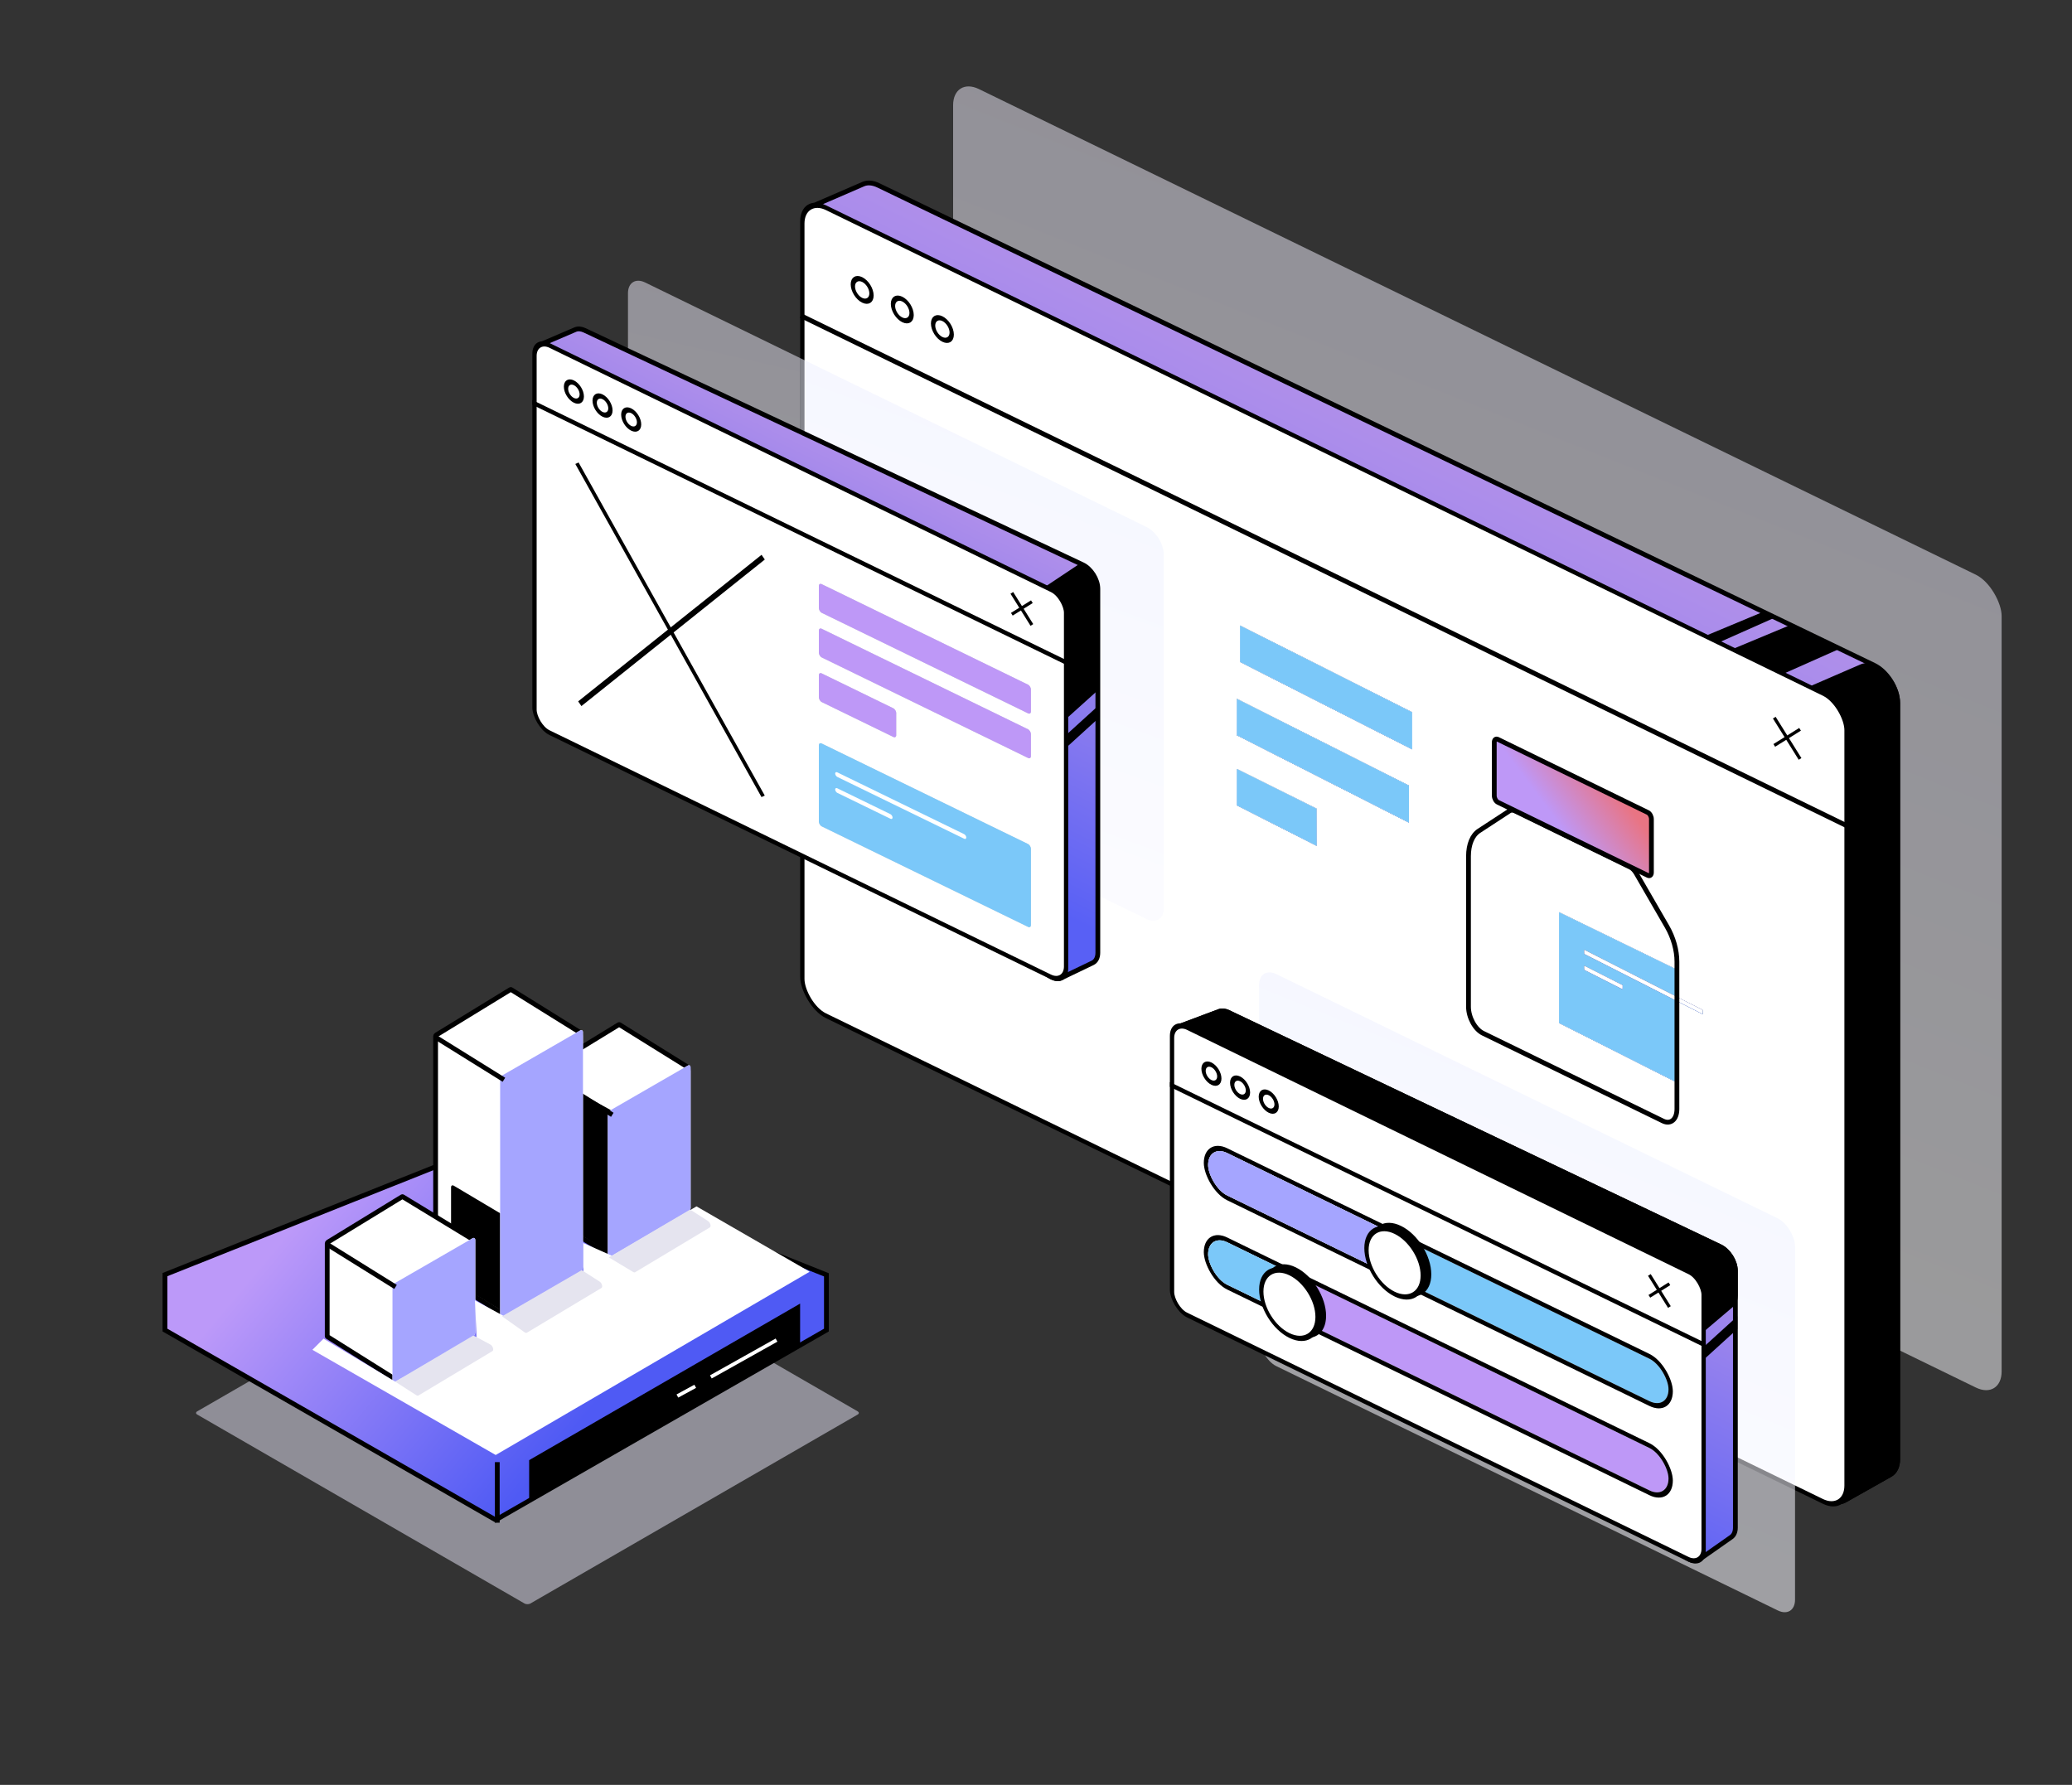 <svg width="650" height="560" viewBox="0 0 650 560" fill="none" xmlns="http://www.w3.org/2000/svg">
<rect x="0" y="0" width="650" height="560" fill="#333333" stroke="none"/>
<rect width="365.878" height="255.024" rx="9" transform="matrix(0.899 0.438 0 1 299 24)" fill="url(#paint0_linear_763_5120)" fill-opacity="0.55"/>
<path d="M431.64 385.98L431.608 385.961L431.575 385.945L275.24 309.695C271.145 307.697 267.825 302.384 267.825 297.828V180.76C267.825 179.724 267.676 178.622 267.385 177.495L252.586 120.301C252.315 119.256 252.191 118.236 252.217 117.288L253.562 68.863C253.627 66.525 254.605 64.778 256.246 64.068L270.83 57.752C272.149 57.18 273.806 57.319 275.519 58.145L587.873 208.698C591.983 210.679 595.326 216.01 595.326 220.583V457.794C595.326 460.063 594.486 461.822 593.005 462.657L578.711 470.721C577.153 471.599 575.035 471.374 572.902 470.104L431.64 385.98Z" fill="white"/>
<path d="M431.64 385.98L431.608 385.961L431.575 385.945L275.24 309.695C271.145 307.697 267.825 302.384 267.825 297.828V180.76C267.825 179.724 267.676 178.622 267.385 177.495L252.586 120.301C252.315 119.256 252.191 118.236 252.217 117.288L253.562 68.863C253.627 66.525 254.605 64.778 256.246 64.068L270.83 57.752C272.149 57.18 273.806 57.319 275.519 58.145L587.873 208.698C591.983 210.679 595.326 216.01 595.326 220.583V457.794C595.326 460.063 594.486 461.822 593.005 462.657L578.711 470.721C577.153 471.599 575.035 471.374 572.902 470.104L431.64 385.98Z" fill="url(#paint1_linear_763_5120)"/>
<path d="M431.64 385.98L431.608 385.961L431.575 385.945L275.24 309.695C271.145 307.697 267.825 302.384 267.825 297.828V180.76C267.825 179.724 267.676 178.622 267.385 177.495L252.586 120.301C252.315 119.256 252.191 118.236 252.217 117.288L253.562 68.863C253.627 66.525 254.605 64.778 256.246 64.068L270.83 57.752C272.149 57.18 273.806 57.319 275.519 58.145L587.873 208.698C591.983 210.679 595.326 216.01 595.326 220.583V457.794C595.326 460.063 594.486 461.822 593.005 462.657L578.711 470.721C577.153 471.599 575.035 471.374 572.902 470.104L431.64 385.98Z" stroke="black" stroke-width="1.5"/>
<path d="M431.64 385.98L431.608 385.961L431.575 385.945L314.416 328.802C306.078 324.735 304.087 310.819 311.951 311.569L560.524 335.287C564.108 335.629 566.469 332.965 566.37 328.69L565.023 270.344L566.412 220.376C566.476 218.038 567.454 216.291 569.095 215.58L584.02 209.117C585.137 208.633 586.516 208.695 587.963 209.293C591.948 210.941 595.326 216.106 595.326 220.549V457.795C595.326 460.063 594.486 461.822 593.005 462.658L578.711 470.721C577.153 471.599 575.035 471.374 572.902 470.104L431.64 385.98Z" fill="black" stroke="black" stroke-width="1.5"/>
<rect x="0.674" y="1.079" width="364.378" height="253.524" rx="8.25" transform="matrix(0.899 0.438 0 1 251.092 60.179)" fill="white" stroke="black" stroke-width="1.5"/>
<path d="M489.079 286.206L526.177 304.3V339.676L489.079 320.954V286.206Z" fill="black"/>
<path d="M489.079 286.206L526.177 304.3V339.676L489.079 320.954V286.206Z" fill="url(#paint2_linear_763_5120)"/>
<path d="M489.079 286.206L526.177 304.3V339.676L489.079 320.954V286.206Z" fill="url(#paint3_linear_763_5120)"/>
<path d="M489.079 286.206L526.177 304.3V339.676L489.079 320.954V286.206Z" fill="white"/>
<path d="M489.079 286.206L526.177 304.3V339.676L489.079 320.954V286.206Z" fill="#7BC8F9"/>
<path d="M497 298.028L534.098 316.876V318.155L497 299.285V298.028Z" fill="black"/>
<path d="M497 298.028L534.098 316.876V318.155L497 299.285V298.028Z" fill="url(#paint4_linear_763_5120)"/>
<path d="M497 298.028L534.098 316.876V318.155L497 299.285V298.028Z" fill="url(#paint5_linear_763_5120)"/>
<path d="M497 298.028L534.098 316.876V318.155L497 299.285V298.028Z" fill="white"/>
<path d="M497 303.028L509 309.106V310.385L497 304.285V303.028Z" fill="black"/>
<path d="M497 303.028L509 309.106V310.385L497 304.285V303.028Z" fill="url(#paint6_linear_763_5120)"/>
<path d="M497 303.028L509 309.106V310.385L497 304.285V303.028Z" fill="url(#paint7_linear_763_5120)"/>
<path d="M497 303.028L509 309.106V310.385L497 304.285V303.028Z" fill="white"/>
<path d="M389 196.257L443 223.476V235.097L389 207.672V196.257Z" fill="black"/>
<path d="M389 196.257L443 223.476V235.097L389 207.672V196.257Z" fill="url(#paint8_linear_763_5120)"/>
<path d="M389 196.257L443 223.476V235.097L389 207.672V196.257Z" fill="url(#paint9_linear_763_5120)"/>
<path d="M389 196.257L443 223.476V235.097L389 207.672V196.257Z" fill="white"/>
<path d="M389 196.257L443 223.476V235.097L389 207.672V196.257Z" fill="#7BC8F9"/>
<path d="M388 219.257L442 246.476V258.097L388 230.672V219.257Z" fill="black"/>
<path d="M388 219.257L442 246.476V258.097L388 230.672V219.257Z" fill="url(#paint10_linear_763_5120)"/>
<path d="M388 219.257L442 246.476V258.097L388 230.672V219.257Z" fill="url(#paint11_linear_763_5120)"/>
<path d="M388 219.257L442 246.476V258.097L388 230.672V219.257Z" fill="white"/>
<path d="M388 219.257L442 246.476V258.097L388 230.672V219.257Z" fill="#7BC8F9"/>
<path d="M388 241.257L413 253.72V265.342L388 252.672V241.257Z" fill="black"/>
<path d="M388 241.257L413 253.72V265.342L388 252.672V241.257Z" fill="url(#paint12_linear_763_5120)"/>
<path d="M388 241.257L413 253.72V265.342L388 252.672V241.257Z" fill="url(#paint13_linear_763_5120)"/>
<path d="M388 241.257L413 253.72V265.342L388 252.672V241.257Z" fill="white"/>
<path d="M388 241.257L413 253.72V265.342L388 252.672V241.257Z" fill="#7BC8F9"/>
<path d="M460.675 268.651C460.675 264.954 461.871 262.048 463.954 260.686L473.503 254.44C474 254.115 474.633 254.113 475.291 254.433L511.356 272.024C512.068 272.371 512.757 273.071 513.283 273.981L522.956 290.716C524.935 294.139 526.062 298.135 526.062 301.723V347.941C526.062 351.218 524.102 352.892 521.659 351.7L465.219 324.173C462.721 322.954 460.675 319.212 460.675 315.861V268.651Z" stroke="black" stroke-width="1.5"/>
<path d="M251.209 99.033L579.983 259.387" stroke="black" stroke-width="1.5"/>
<circle cx="4" cy="4" r="3.25" transform="matrix(0.899 0.438 0 1 266.875 85.206)" stroke="black" stroke-width="1.5"/>
<circle cx="4" cy="4" r="3.25" transform="matrix(0.899 0.438 0 1 279.458 91.343)" stroke="black" stroke-width="1.5"/>
<circle cx="4" cy="4" r="3.25" transform="matrix(0.899 0.438 0 1 292.041 97.48)" stroke="black" stroke-width="1.5"/>
<line x1="556.604" y1="225.163" x2="564.693" y2="238.108" stroke="black"/>
<line x1="564.693" y1="228.815" x2="556.604" y2="233.87" stroke="black"/>
<path d="M468.764 232.9C468.764 232.081 469.254 231.663 469.865 231.961L516.925 254.914C517.55 255.218 518.061 256.154 518.061 256.991V273.725C518.061 274.544 517.571 274.963 516.96 274.665L469.9 251.712C469.275 251.407 468.764 250.472 468.764 249.634V232.9Z" fill="white"/>
<path d="M468.764 232.9C468.764 232.081 469.254 231.663 469.865 231.961L516.925 254.914C517.55 255.218 518.061 256.154 518.061 256.991V273.725C518.061 274.544 517.571 274.963 516.96 274.665L469.9 251.712C469.275 251.407 468.764 250.472 468.764 249.634V232.9Z" fill="url(#paint14_linear_763_5120)"/>
<path d="M468.764 232.9C468.764 232.081 469.254 231.663 469.865 231.961L516.925 254.914C517.55 255.218 518.061 256.154 518.061 256.991V273.725C518.061 274.544 517.571 274.963 516.96 274.665L469.9 251.712C469.275 251.407 468.764 250.472 468.764 249.634V232.9Z" fill="url(#paint15_linear_763_5120)"/>
<path d="M468.764 232.9C468.764 232.081 469.254 231.663 469.865 231.961L516.925 254.914C517.55 255.218 518.061 256.154 518.061 256.991V273.725C518.061 274.544 517.571 274.963 516.96 274.665L469.9 251.712C469.275 251.407 468.764 250.472 468.764 249.634V232.9Z" stroke="black" stroke-width="1.5"/>
<path d="M197 92C197 88.686 199.414 87.178 202.393 88.63L251 112.338V235.338L202.393 211.63C199.414 210.178 197 206.314 197 203V92Z" fill="url(#paint16_linear_763_5120)" fill-opacity="0.55"/>
<path d="M251 112.338L359.682 165.345C362.66 166.798 365.074 170.662 365.074 173.975V284.975C365.074 288.289 362.66 289.798 359.682 288.345L251 235.338V112.338Z" fill="url(#paint17_linear_763_5120)" fill-opacity="0.55"/>
<path d="M180.471 103.413C181.297 103.059 182.329 103.14 183.398 103.643L339.609 177.154C342.243 178.393 344.4 181.809 344.4 184.74V298.915C344.4 300.433 343.809 301.589 342.78 302.084L332.978 306.795C331.914 307.307 330.491 307.059 329.1 306.121L261.592 260.601C261.26 260.377 260.924 260.183 260.588 260.019L182.393 221.88C179.787 220.609 177.674 217.228 177.674 214.329V159.511C177.674 159.001 177.622 158.467 177.519 157.92L168.906 112.136C168.505 110 169.123 108.276 170.505 107.684L180.471 103.413Z" fill="white"/>
<path d="M180.471 103.413C181.297 103.059 182.329 103.14 183.398 103.643L339.609 177.154C342.243 178.393 344.4 181.809 344.4 184.74V298.915C344.4 300.433 343.809 301.589 342.78 302.084L332.978 306.795C331.914 307.307 330.491 307.059 329.1 306.121L261.592 260.601C261.26 260.377 260.924 260.183 260.588 260.019L182.393 221.88C179.787 220.609 177.674 217.228 177.674 214.329V159.511C177.674 159.001 177.622 158.467 177.519 157.92L168.906 112.136C168.505 110 169.123 108.276 170.505 107.684L180.471 103.413Z" fill="url(#paint18_linear_763_5120)"/>
<path d="M180.471 103.413C181.297 103.059 182.329 103.14 183.398 103.643L339.609 177.154C342.243 178.393 344.4 181.809 344.4 184.74V298.915C344.4 300.433 343.809 301.589 342.78 302.084L332.978 306.795C331.914 307.307 330.491 307.059 329.1 306.121L261.592 260.601C261.26 260.377 260.924 260.183 260.588 260.019L182.393 221.88C179.787 220.609 177.674 217.228 177.674 214.329V159.511C177.674 159.001 177.622 158.467 177.519 157.92L168.906 112.136C168.505 110 169.123 108.276 170.505 107.684L180.471 103.413Z" stroke="black" stroke-width="1.5"/>
<rect x="0.674" y="1.079" width="185.5" height="121.5" rx="5.25" transform="matrix(0.899 0.438 0 1 167.068 104.704)" fill="white" stroke="black" stroke-width="1.5"/>
<line y1="-0.75" x2="187" y2="-0.75" transform="matrix(0.899 0.438 0 1 167 127)" stroke="black" stroke-width="1.5"/>
<circle cx="3.5" cy="3.5" r="2.75" transform="matrix(0.899 0.438 0 1 176.887 117.822)" stroke="black" stroke-width="1.5"/>
<circle cx="3.5" cy="3.5" r="2.75" transform="matrix(0.899 0.438 0 1 185.875 122.206)" stroke="black" stroke-width="1.5"/>
<circle cx="3.5" cy="3.5" r="2.75" transform="matrix(0.899 0.438 0 1 194.863 126.589)" stroke="black" stroke-width="1.5"/>
<line x1="317.416" y1="186.009" x2="323.708" y2="196.078" stroke="black"/>
<line x1="323.708" y1="188.785" x2="317.416" y2="192.717" stroke="black"/>
<mask id="path-30-inside-1_763_5120" fill="white">
<rect width="66" height="77" rx="1" transform="matrix(0.899 0.438 0 1 180.482 144.576)"/>
</mask>
<rect width="66" height="77" rx="1" transform="matrix(0.899 0.438 0 1 180.482 144.576)" stroke="black" stroke-width="3" mask="url(#path-30-inside-1_763_5120)"/>
<line y1="-0.75" x2="100.005" y2="-0.75" transform="matrix(0.584 1.045 -0.683 0.317 180.482 145.576)" stroke="black" stroke-width="1.5"/>
<line y1="-0.75" x2="97.837" y2="-0.75" transform="matrix(-0.588 0.47 -0.68 -0.986 238.904 174.07)" stroke="black" stroke-width="1.5"/>
<rect width="74" height="26" rx="1" transform="matrix(0.899 0.438 0 1 256.879 232.837)" fill="#D9D9D9"/>
<rect width="74" height="26" rx="1" transform="matrix(0.899 0.438 0 1 256.879 232.837)" fill="#7BC8F9"/>
<rect width="45.751" height="1.434" rx="0.717" transform="matrix(0.899 0.438 0 1 262 242)" fill="white"/>
<rect width="20.027" height="1.434" rx="0.717" transform="matrix(0.899 0.438 0 1 262 247)" fill="white"/>
<rect width="27" height="9" rx="1" transform="matrix(0.899 0.438 0 1 256.879 210.837)" fill="#D9D9D9"/>
<rect width="27" height="9" rx="1" transform="matrix(0.899 0.438 0 1 256.879 210.837)" fill="#BE98F7"/>
<rect width="74" height="9" rx="1" transform="matrix(0.899 0.438 0 1 256.879 196.837)" fill="#D9D9D9"/>
<rect width="74" height="9" rx="1" transform="matrix(0.899 0.438 0 1 256.879 196.837)" fill="#BE98F7"/>
<rect width="74" height="9" rx="1" transform="matrix(0.899 0.438 0 1 256.879 182.837)" fill="#D9D9D9"/>
<rect width="74" height="9" rx="1" transform="matrix(0.899 0.438 0 1 256.879 182.837)" fill="#BE98F7"/>
<path d="M334 231L345 221V225L334 235V231Z" fill="black"/>
<rect width="187" height="123" rx="6" transform="matrix(0.899 0.438 0 1 395 303)" fill="url(#paint19_linear_763_5120)" fill-opacity="0.55"/>
<path d="M382.479 317.332C383.293 317.027 384.292 317.127 385.322 317.618L539.634 391.133C542.258 392.384 544.4 395.788 544.4 398.708V479.278C544.4 480.61 543.945 481.67 543.128 482.244L533.222 489.194C532.029 490.031 530.231 489.724 528.547 488.397L461.903 435.893C461.388 435.487 460.856 435.149 460.323 434.889L382.393 396.88C379.787 395.609 377.674 392.228 377.674 389.329V373.511C377.674 373.001 377.622 372.467 377.519 371.92L368.931 326.268C368.518 324.072 369.184 322.318 370.638 321.772L382.479 317.332Z" fill="white"/>
<path d="M382.479 317.332C383.293 317.027 384.292 317.127 385.322 317.618L539.634 391.133C542.258 392.384 544.4 395.788 544.4 398.708V479.278C544.4 480.61 543.945 481.67 543.128 482.244L533.222 489.194C532.029 490.031 530.231 489.724 528.547 488.397L461.903 435.893C461.388 435.487 460.856 435.149 460.323 434.889L382.393 396.88C379.787 395.609 377.674 392.228 377.674 389.329V373.511C377.674 373.001 377.622 372.467 377.519 371.92L368.931 326.268C368.518 324.072 369.184 322.318 370.638 321.772L382.479 317.332Z" fill="url(#paint20_linear_763_5120)"/>
<path d="M382.479 317.332C383.293 317.027 384.292 317.127 385.322 317.618L539.634 391.133C542.258 392.384 544.4 395.788 544.4 398.708V479.278C544.4 480.61 543.945 481.67 543.128 482.244L533.222 489.194C532.029 490.031 530.231 489.724 528.547 488.397L461.903 435.893C461.388 435.487 460.856 435.149 460.323 434.889L382.393 396.88C379.787 395.609 377.674 392.228 377.674 389.329V373.511C377.674 373.001 377.622 372.467 377.519 371.92L368.931 326.268C368.518 324.072 369.184 322.318 370.638 321.772L382.479 317.332Z" stroke="black" stroke-width="1.5"/>
<path d="M382.479 317.332C383.293 317.027 384.292 317.127 385.322 317.618L539.634 391.133C542.258 392.384 544.4 395.788 544.4 398.708V406.501C544.4 407.728 544.014 408.728 543.309 409.327L531.522 419.334C531.209 419.6 530.839 419.781 530.426 419.872L462 434.888C461.243 435.054 460.365 434.91 459.468 434.473L382.393 396.88C379.787 395.609 377.674 392.228 377.674 389.329V373.511C377.674 373.001 377.622 372.467 377.519 371.92L368.931 326.268C368.518 324.072 369.184 322.318 370.638 321.772L382.479 317.332Z" fill="black" stroke="black" stroke-width="1.5"/>
<rect x="0.674" y="1.079" width="185.5" height="90.212" rx="5.25" transform="matrix(0.899 0.438 0 1 367.068 318.704)" fill="white" stroke="black" stroke-width="1.5"/>
<line y1="-0.75" x2="187" y2="-0.75" transform="matrix(0.899 0.438 0 1 367 341)" stroke="black" stroke-width="1.5"/>
<circle cx="3.5" cy="3.5" r="2.75" transform="matrix(0.899 0.438 0 1 376.887 331.822)" stroke="black" stroke-width="1.5"/>
<circle cx="3.5" cy="3.5" r="2.75" transform="matrix(0.899 0.438 0 1 385.875 336.206)" stroke="black" stroke-width="1.5"/>
<circle cx="3.5" cy="3.5" r="2.75" transform="matrix(0.899 0.438 0 1 394.862 340.589)" stroke="black" stroke-width="1.5"/>
<line x1="517.416" y1="400.009" x2="523.708" y2="410.078" stroke="black"/>
<line x1="523.708" y1="402.785" x2="517.416" y2="406.717" stroke="black"/>
<rect x="-0.674" y="-1.079" width="162.149" height="14.811" rx="7.406" transform="matrix(0.899 0.438 0 1 378.932 359.148)" fill="#7BC8F9"/>
<rect x="-0.674" y="-1.079" width="162.149" height="14.811" rx="7.406" transform="matrix(0.899 0.438 0 1 378.932 359.148)" stroke="#D9D9D9" stroke-width="1.5"/>
<rect x="-0.674" y="-1.079" width="162.149" height="14.811" rx="7.406" transform="matrix(0.899 0.438 0 1 378.932 359.148)" stroke="black" stroke-width="1.5"/>
<rect width="70.094" height="13.311" rx="6.656" transform="matrix(0.899 0.438 0 1 379 358.853)" fill="#D9D9D9"/>
<rect width="70.094" height="13.311" rx="6.656" transform="matrix(0.899 0.438 0 1 379 358.853)" fill="#A5A5FF"/>
<path d="M534 423L545 413V417L534 427V423Z" fill="black"/>
<circle cx="10.57" cy="10.57" r="9.82" transform="matrix(0.899 0.438 0 1 430 380)" fill="black" stroke="black" stroke-width="1.5"/>
<circle cx="10.57" cy="10.57" r="9.82" transform="matrix(0.899 0.438 0 1 428 381)" fill="white" stroke="black" stroke-width="1.5"/>
<rect x="-0.674" y="-1.079" width="162.149" height="14.811" rx="7.406" transform="matrix(0.899 0.438 0 1 378.932 387.148)" fill="#BE98F7"/>
<rect x="-0.674" y="-1.079" width="162.149" height="14.811" rx="7.406" transform="matrix(0.899 0.438 0 1 378.932 387.148)" stroke="#D9D9D9" stroke-width="1.5"/>
<rect x="-0.674" y="-1.079" width="162.149" height="14.811" rx="7.406" transform="matrix(0.899 0.438 0 1 378.932 387.148)" stroke="black" stroke-width="1.5"/>
<rect width="35.603" height="13.311" rx="6.656" transform="matrix(0.899 0.438 0 1 379 386.853)" fill="#D9D9D9"/>
<rect width="35.603" height="13.311" rx="6.656" transform="matrix(0.899 0.438 0 1 379 386.853)" fill="#7BC8F9"/>
<circle cx="10.57" cy="10.57" r="9.82" transform="matrix(0.899 0.438 0 1 397 393)" fill="black" stroke="black" stroke-width="1.5"/>
<circle cx="10.57" cy="10.57" r="9.82" transform="matrix(0.899 0.438 0 1 395 394)" fill="white" stroke="black" stroke-width="1.5"/>
<path d="M338.5 177L328 184L331.5 186.5L334.5 191.5V225.5L344.5 216.5L345 184L342.5 179.5L338.5 177Z" fill="black"/>
<path d="M562 195.944L577.356 203.444L559.356 211.444L544 203.444L562 195.944Z" fill="black"/>
<path d="M553.219 191.919L556.576 193.863L538.576 201.863L535.219 199.419L553.219 191.919Z" fill="black"/>
<rect width="120.629" height="120.629" rx="1" transform="matrix(0.866 -0.5 0.866 0.5 61 443.31)" fill="#DBD8E9" fill-opacity="0.55"/>
<path d="M155.5 476.875L51.75 417.306V399.904L155.5 358.547L259.25 399.975V417.306L155.5 476.875Z" fill="url(#paint21_linear_763_5120)" stroke="black" stroke-width="1.5"/>
<mask id="path-64-inside-2_763_5120" fill="white">
<rect width="120.629" height="120.629" rx="1" transform="matrix(0.866 -0.5 0.866 0.5 51 399.31)"/>
</mask>
<rect width="120.629" height="120.629" rx="1" transform="matrix(0.866 -0.5 0.866 0.5 51 399.31)" fill="#FEFEFE" stroke="black" stroke-width="3" mask="url(#path-64-inside-2_763_5120)"/>
<path d="M156 458.74V477.74" stroke="black" stroke-width="1.5"/>
<path d="M170.65 336.095C170.65 335.96 170.743 335.796 170.859 335.724L194.136 321.473C194.197 321.436 194.256 321.43 194.298 321.456L216.057 334.995C216.127 335.038 216.138 335.16 216.083 335.288L191.544 393.508C191.469 393.687 191.304 393.801 191.207 393.742L170.711 381.138L170.245 381.927L170.71 381.138C170.671 381.114 170.65 381.064 170.65 380.999V336.095Z" fill="white" stroke="black" stroke-width="1.5"/>
<path d="M181.49 386.052C181.496 386.585 181.858 387.226 182.315 387.515L190.654 392.781C190.848 392.904 191.001 393.176 191.001 393.401C191.001 393.786 191.413 394.206 191.635 394.047L198.001 389.5L215.26 378.651C215.414 378.554 215.501 378.356 215.501 378.098V370V337.879C215.501 336.993 214.577 336.011 214.029 336.314L192.243 348.366C192.087 348.452 191.879 348.434 191.661 348.315L181.854 342.965C181.381 342.707 181.006 342.942 181.012 343.492L181.49 386.052Z" fill="black"/>
<mask id="path-68-inside-3_763_5120" fill="white">
<rect width="30" height="46.181" rx="1" transform="matrix(0.866 -0.5 0 1 190.674 348.819)"/>
</mask>
<rect width="30" height="46.181" rx="1" transform="matrix(0.866 -0.5 0 1 190.674 348.819)" fill="white"/>
<rect width="30" height="46.181" rx="1" transform="matrix(0.866 -0.5 0 1 190.674 348.819)" fill="#A5A5FF"/>
<rect width="30" height="46.181" rx="1" transform="matrix(0.866 -0.5 0 1 190.674 348.819)" stroke="black" stroke-width="3" mask="url(#path-68-inside-3_763_5120)"/>
<path d="M170.999 336.645L192.083 349.769" stroke="black" stroke-width="1.5"/>
<path d="M136.65 325.095C136.65 324.96 136.743 324.796 136.859 324.724L160.136 310.473C160.197 310.436 160.256 310.43 160.298 310.456L182.151 324.053C182.209 324.089 182.227 324.181 182.197 324.289L157.88 411.829C157.824 412.033 157.632 412.188 157.522 412.12L136.71 399.14C136.671 399.116 136.65 399.066 136.65 399.001L136.65 325.095Z" fill="white" stroke="black" stroke-width="1.5"/>
<path d="M141.5 400.53C141.5 401.071 141.872 401.728 142.339 402.015L156.398 410.631C156.76 410.853 157.077 411.307 157.192 411.77L157.5 413L157.42 412.68C157.316 412.263 157.394 411.914 157.622 411.777L180.845 397.843C181.376 397.524 181.003 396.252 180.243 395.796L174.75 392.5L160 382.5L142.379 372.023C141.896 371.735 141.5 371.957 141.5 372.515V400.53Z" fill="black"/>
<mask id="path-72-inside-4_763_5120" fill="white">
<rect width="30" height="75.706" rx="1" transform="matrix(0.866 -0.5 0 1 156.9 337.794)"/>
</mask>
<rect width="30" height="75.706" rx="1" transform="matrix(0.866 -0.5 0 1 156.9 337.794)" fill="white"/>
<rect width="30" height="75.706" rx="1" transform="matrix(0.866 -0.5 0 1 156.9 337.794)" fill="#A5A5FF"/>
<rect width="30" height="75.706" rx="1" transform="matrix(0.866 -0.5 0 1 156.9 337.794)" stroke="black" stroke-width="3" mask="url(#path-72-inside-4_763_5120)"/>
<path d="M136.999 325.645L158.083 338.769" stroke="black" stroke-width="1.5"/>
<path d="M102.65 390.095C102.65 389.96 102.743 389.796 102.859 389.724L126.139 375.472C126.199 375.434 126.258 375.428 126.3 375.454L148.438 388.929C148.521 388.979 148.52 389.136 148.436 389.281L123.667 432.152C123.581 432.3 123.441 432.379 123.357 432.326L102.71 419.362C102.671 419.337 102.65 419.288 102.65 419.223V390.095Z" fill="white" stroke="black" stroke-width="1.5"/>
<mask id="path-75-inside-5_763_5120" fill="white">
<rect width="30" height="31" rx="1" transform="matrix(0.866 -0.5 0 1 123.125 403)"/>
</mask>
<rect width="30" height="31" rx="1" transform="matrix(0.866 -0.5 0 1 123.125 403)" fill="white"/>
<rect width="30" height="31" rx="1" transform="matrix(0.866 -0.5 0 1 123.125 403)" fill="#A5A5FF"/>
<rect width="30" height="31" rx="1" transform="matrix(0.866 -0.5 0 1 123.125 403)" stroke="black" stroke-width="3" mask="url(#path-75-inside-5_763_5120)"/>
<path d="M102.999 390.645L124.083 403.769" stroke="black" stroke-width="1.5"/>
<path d="M124 433.5L101.5 420L98 423.5L155.5 456.5L254 399L218.5 378.5L192 394L183 390V400L171.25 406L158 412.875L149 408L149.5 419.5L124 433.5Z" fill="white"/>
<path d="M124 433.5L130.608 437.748C130.857 437.908 131.1 437.94 131.275 437.835L154.475 423.915C155.024 423.586 154.607 422.257 153.824 421.839L148.842 419.183C148.622 419.065 148.414 419.051 148.259 419.142L124 433.5Z" fill="#E5E4EF"/>
<path d="M157.5 413L164.58 418.012C164.845 418.199 165.109 418.243 165.296 418.131L188.661 404.112C189.182 403.8 188.834 402.561 188.09 402.084L182.5 398.5L157.5 413Z" fill="#E5E4EF"/>
<path d="M191 394.5L198.626 399.084C198.865 399.228 199.095 399.252 199.262 399.152L222.661 385.112C223.182 384.8 222.834 383.561 222.09 383.084L216.889 379.749C216.642 379.591 216.4 379.559 216.226 379.661L191 394.5Z" fill="#E5E4EF"/>
<path d="M166 458.12L251 409V421.88L166 471V458.12Z" fill="black"/>
<path d="M223 432L243.599 420.451" stroke="white" stroke-width="1.125"/>
<path d="M212.5 438L218.099 434.951" stroke="white" stroke-width="1.125"/>
<defs>
<linearGradient id="paint0_linear_763_5120" x1="196.903" y1="-119.792" x2="225.41" y2="243.959" gradientUnits="userSpaceOnUse">
<stop stop-color="#DBD8E9"/>
<stop offset="1" stop-color="#EEEEF1"/>
</linearGradient>
<linearGradient id="paint1_linear_763_5120" x1="436.449" y1="129.67" x2="335.968" y2="335.687" gradientUnits="userSpaceOnUse">
<stop stop-color="#B190EA"/>
<stop offset="1" stop-color="#5860F5"/>
</linearGradient>
<linearGradient id="paint2_linear_763_5120" x1="490.624" y1="292.205" x2="544.352" y2="304.277" gradientUnits="userSpaceOnUse">
<stop stop-color="#AAEBB1"/>
<stop offset="1" stop-color="#34ACFA"/>
</linearGradient>
<linearGradient id="paint3_linear_763_5120" x1="507.85" y1="295.758" x2="493.806" y2="323.36" gradientUnits="userSpaceOnUse">
<stop stop-color="#B190EA"/>
<stop offset="1" stop-color="#5860F5"/>
</linearGradient>
<linearGradient id="paint4_linear_763_5120" x1="498.545" y1="299.003" x2="495.845" y2="307.198" gradientUnits="userSpaceOnUse">
<stop stop-color="#AAEBB1"/>
<stop offset="1" stop-color="#34ACFA"/>
</linearGradient>
<linearGradient id="paint5_linear_763_5120" x1="515.772" y1="307.58" x2="515.264" y2="308.578" gradientUnits="userSpaceOnUse">
<stop stop-color="#B190EA"/>
<stop offset="1" stop-color="#5860F5"/>
</linearGradient>
<linearGradient id="paint6_linear_763_5120" x1="497.5" y1="303.471" x2="497.914" y2="312.536" gradientUnits="userSpaceOnUse">
<stop stop-color="#AAEBB1"/>
<stop offset="1" stop-color="#34ACFA"/>
</linearGradient>
<linearGradient id="paint7_linear_763_5120" x1="503.072" y1="306.118" x2="502.564" y2="307.116" gradientUnits="userSpaceOnUse">
<stop stop-color="#B190EA"/>
<stop offset="1" stop-color="#5860F5"/>
</linearGradient>
<linearGradient id="paint8_linear_763_5120" x1="391.249" y1="199.114" x2="427.948" y2="259.231" gradientUnits="userSpaceOnUse">
<stop stop-color="#AAEBB1"/>
<stop offset="1" stop-color="#34ACFA"/>
</linearGradient>
<linearGradient id="paint9_linear_763_5120" x1="416.324" y1="210.16" x2="411.711" y2="219.228" gradientUnits="userSpaceOnUse">
<stop stop-color="#B190EA"/>
<stop offset="1" stop-color="#5860F5"/>
</linearGradient>
<linearGradient id="paint10_linear_763_5120" x1="390.249" y1="222.114" x2="426.948" y2="282.231" gradientUnits="userSpaceOnUse">
<stop stop-color="#AAEBB1"/>
<stop offset="1" stop-color="#34ACFA"/>
</linearGradient>
<linearGradient id="paint11_linear_763_5120" x1="415.324" y1="233.16" x2="410.711" y2="242.228" gradientUnits="userSpaceOnUse">
<stop stop-color="#B190EA"/>
<stop offset="1" stop-color="#5860F5"/>
</linearGradient>
<linearGradient id="paint12_linear_763_5120" x1="389.041" y1="243.499" x2="422.963" y2="261.27" gradientUnits="userSpaceOnUse">
<stop stop-color="#AAEBB1"/>
<stop offset="1" stop-color="#34ACFA"/>
</linearGradient>
<linearGradient id="paint13_linear_763_5120" x1="400.65" y1="247.694" x2="396.036" y2="256.761" gradientUnits="userSpaceOnUse">
<stop stop-color="#B190EA"/>
<stop offset="1" stop-color="#5860F5"/>
</linearGradient>
<linearGradient id="paint14_linear_763_5120" x1="493.715" y1="242.809" x2="484.902" y2="260.131" gradientUnits="userSpaceOnUse">
<stop stop-color="#B190EA"/>
<stop offset="1" stop-color="#5860F5"/>
</linearGradient>
<linearGradient id="paint15_linear_763_5120" x1="516.963" y1="261.042" x2="500.171" y2="273.541" gradientUnits="userSpaceOnUse">
<stop stop-color="#E97483"/>
<stop offset="1" stop-color="#BE98F7"/>
</linearGradient>
<linearGradient id="paint16_linear_763_5120" x1="226.061" y1="42.398" x2="187.256" y2="209.927" gradientUnits="userSpaceOnUse">
<stop stop-color="#DBD8E9"/>
<stop offset="1" stop-color="#EEEEF1"/>
</linearGradient>
<linearGradient id="paint17_linear_763_5120" x1="312.391" y1="84.504" x2="255.358" y2="240.118" gradientUnits="userSpaceOnUse">
<stop stop-color="#EAEEFF"/>
<stop offset="1" stop-color="#F7F7FF"/>
</linearGradient>
<linearGradient id="paint18_linear_763_5120" x1="267.233" y1="139.02" x2="221.567" y2="232.648" gradientUnits="userSpaceOnUse">
<stop stop-color="#B190EA"/>
<stop offset="1" stop-color="#5860F5"/>
</linearGradient>
<linearGradient id="paint19_linear_763_5120" x1="100.637" y1="-57.776" x2="113.62" y2="117.781" gradientUnits="userSpaceOnUse">
<stop stop-color="#EAEEFF"/>
<stop offset="1" stop-color="#F7F7FF"/>
</linearGradient>
<linearGradient id="paint20_linear_763_5120" x1="467.233" y1="353.02" x2="421.567" y2="446.648" gradientUnits="userSpaceOnUse">
<stop stop-color="#B190EA"/>
<stop offset="1" stop-color="#5860F5"/>
</linearGradient>
<linearGradient id="paint21_linear_763_5120" x1="72.13" y1="408.377" x2="155.137" y2="478.172" gradientUnits="userSpaceOnUse">
<stop stop-color="#BC99F9"/>
<stop offset="1" stop-color="#4F5AF4"/>
</linearGradient>
</defs>
</svg>
